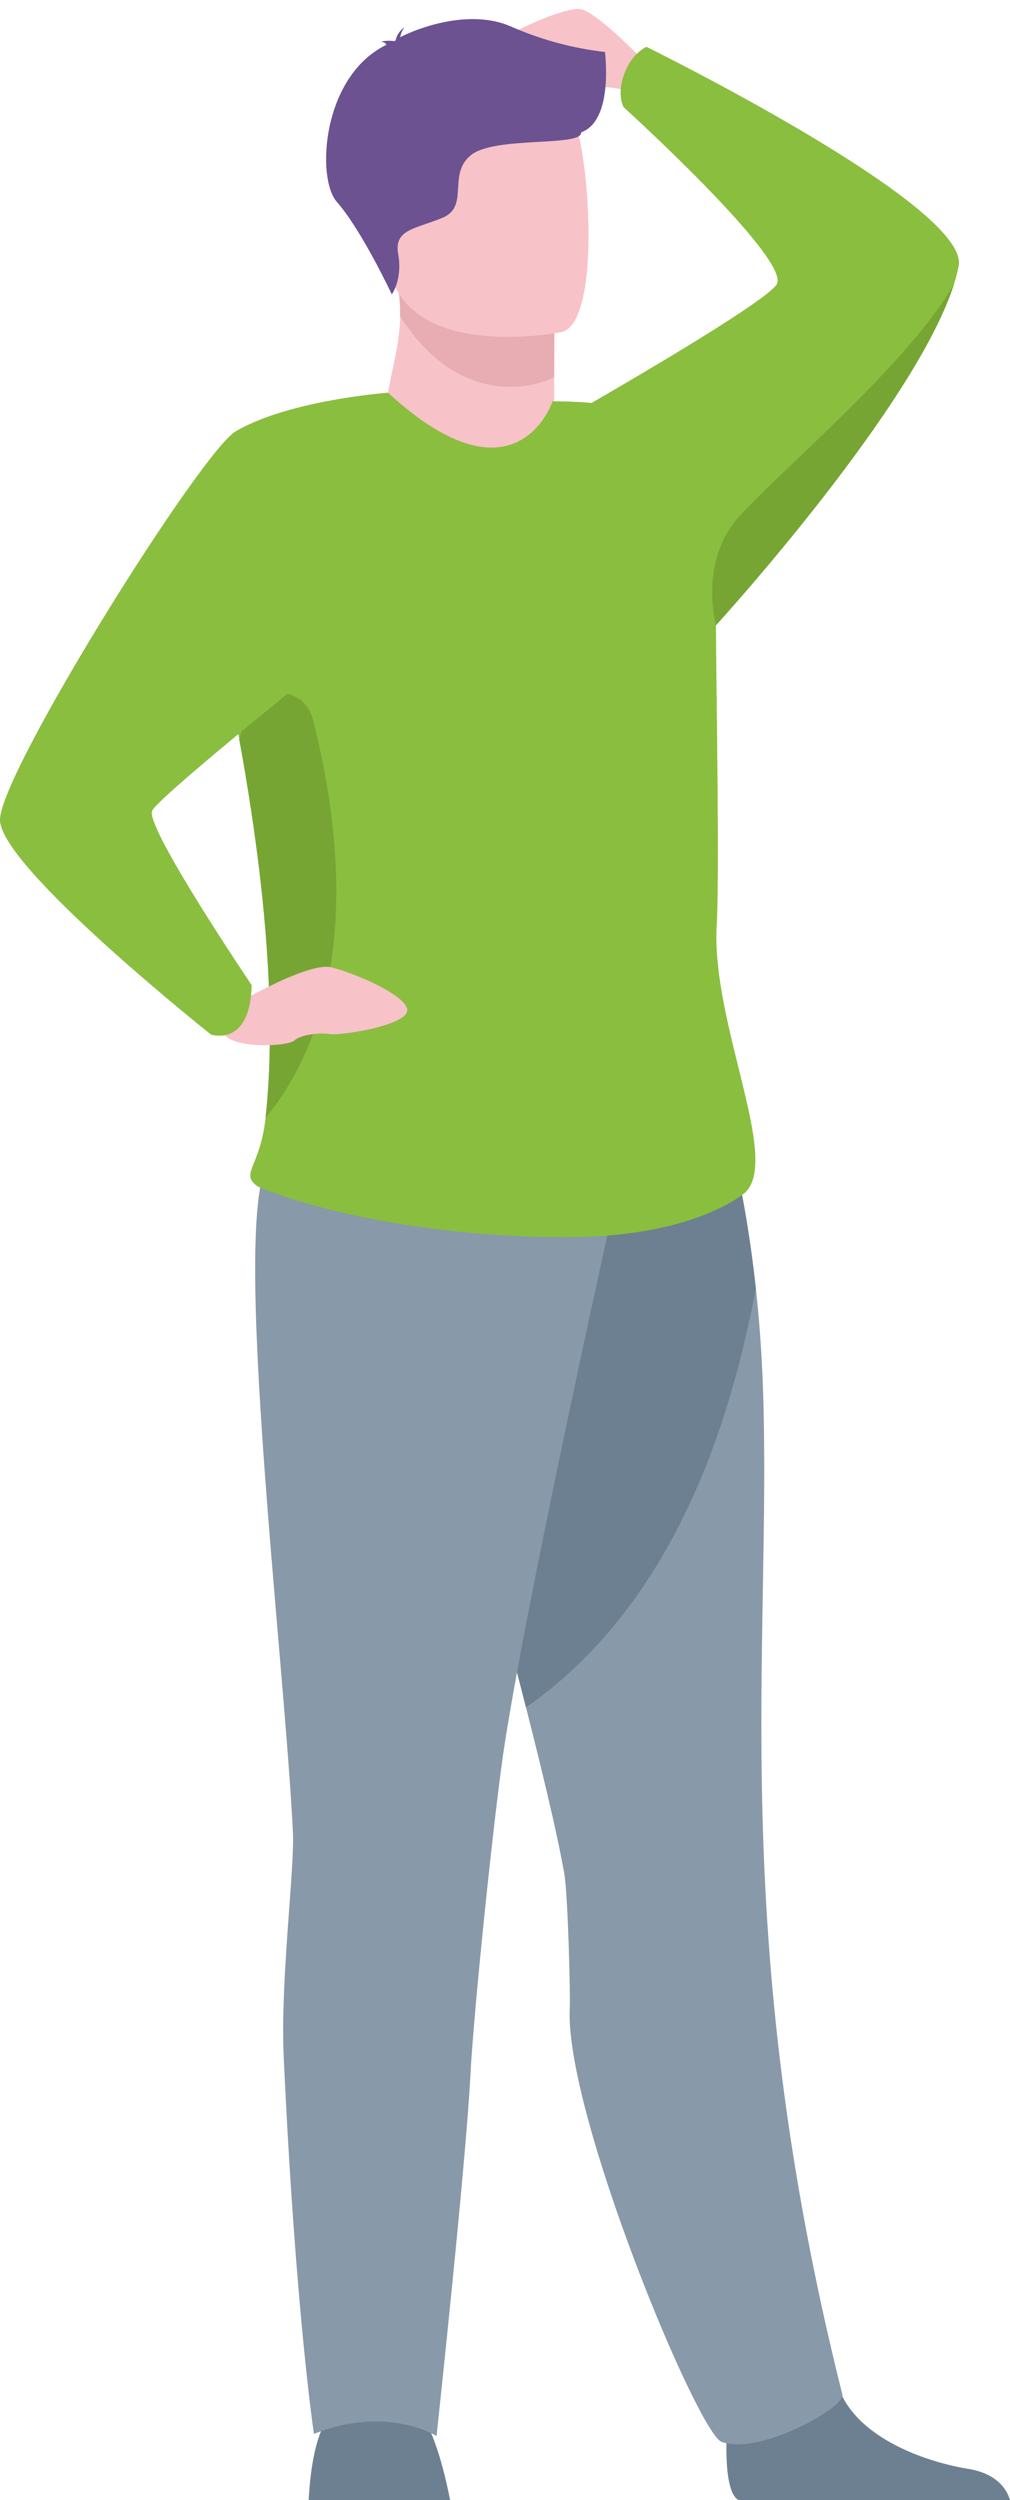<?xml version="1.0" encoding="UTF-8"?> <svg xmlns="http://www.w3.org/2000/svg" width="112" height="277" viewBox="0 0 112 277" fill="none"> <path d="M73.472 8.913C73.472 8.913 66.469 1.265 64.306 1C62.143 0.734 53.232 5.01 52.721 6.705C52.211 8.399 62.523 5.02 63.096 6.705C63.67 8.389 64.306 9.539 67.233 9.667C70.159 9.795 72.708 11.452 72.708 11.452L73.472 8.913Z" fill="#F7C2C8"></path> <path d="M81.869 277C79.643 275.641 80.91 265.499 80.91 265.499C80.91 265.499 91.277 257.195 92.702 263.552C94.126 269.909 102.551 272.764 107.346 273.543C110.655 274.079 111.679 275.914 111.997 277H81.869Z" fill="#6D8092"></path> <path d="M80.013 270.555C77.357 269.553 62.566 234.002 63.181 222.459C63.254 221.091 62.986 209.856 62.566 207.53C62.238 205.718 61.797 203.605 61.269 201.264C60.46 197.697 59.451 193.589 58.329 189.185C55.185 176.807 51.179 162.091 48.415 150.376C53.372 139.242 59.729 129.499 65.557 126.17C69.718 126.671 73.727 127.448 76.696 128.09C78.585 129.174 80.405 130.377 82.144 131.689C82.607 133.998 83.278 137.848 83.824 142.808C84.174 146.052 84.47 149.774 84.608 153.837C85.594 182.713 80.552 214.09 93.41 265.307C93.768 266.74 84.122 272.109 80.013 270.555Z" fill="#8899A9"></path> <path d="M83.824 142.808C81.681 153.544 76.523 176.487 58.329 189.18C55.185 176.802 51.179 162.086 48.415 150.371C53.372 139.237 59.729 129.494 65.557 126.165C69.718 126.666 73.727 127.443 76.696 128.085C78.585 129.169 80.405 130.372 82.144 131.684C82.62 133.998 83.278 137.858 83.824 142.808Z" fill="#6D8092"></path> <path d="M61.452 41.801V43.601C61.452 43.601 61.952 49.233 55.012 50.056C48.072 50.878 42.837 47.86 43.025 43.513C43.648 40.147 44.334 37.839 44.379 35.054C44.394 33.924 44.31 32.795 44.129 31.68L57.553 31.412L61.507 32.058L61.452 41.801Z" fill="#F7C2C8"></path> <path d="M61.504 32.059L61.452 41.801C59.937 42.505 58.285 42.867 56.615 42.859C50.446 42.859 46.458 38.33 44.372 35.044C44.386 33.914 44.302 32.785 44.122 31.67L57.546 31.402L61.504 32.059Z" fill="#E7ADB3"></path> <path d="M62.288 36.793C62.288 36.793 45.096 40.27 43.098 29.524C41.1 18.779 37.535 11.978 48.428 9.306C59.321 6.634 62.221 10.337 63.76 13.763C65.3 17.189 66.707 35.61 62.288 36.793Z" fill="#F7C2C8"></path> <path d="M49.91 277C49.91 277 48.971 271.854 47.481 268.876C45.992 265.898 36.525 267.793 36.525 267.793C36.525 267.793 34.633 269.417 34.227 277H49.91Z" fill="#6D8092"></path> <path d="M68.462 131.86C68.462 131.86 59.038 173.897 56.019 192.872C54.887 199.973 52.531 222.718 52.166 229.899C51.665 239.752 48.41 269.906 48.41 269.906C48.41 269.906 42.935 266.444 34.813 269.675C34.813 269.675 32.763 256.158 31.458 227.846C31.075 219.547 32.678 207.079 32.482 203.031C31.526 183.121 25.174 131.644 30.229 128.335C35.284 125.027 68.462 131.86 68.462 131.86Z" fill="#8899A9"></path> <path d="M67.097 5.762C63.492 5.35 59.968 4.395 56.647 2.93C52.058 0.924 46.27 3.133 44.379 4.125C44.453 3.722 44.614 3.339 44.852 3.005C44.852 3.005 44.009 3.604 43.884 4.441C43.796 4.506 43.758 4.549 43.781 4.564C43.803 4.579 42.825 4.389 42.209 4.667C42.209 4.667 42.639 4.604 42.792 4.882C42.811 4.911 42.835 4.936 42.862 4.958C35.702 8.422 35.041 19.746 37.354 22.371C40.126 25.524 43.448 32.625 43.448 32.625C43.448 32.625 44.66 30.948 44.157 28.173C43.653 25.398 46.039 25.389 49.071 24.128C52.103 22.867 49.572 19.335 52.221 17.189C54.87 15.044 64.566 16.307 64.441 14.668C68.034 13.354 67.097 6.136 67.097 5.762Z" fill="#6C5291"></path> <path d="M71.692 5.193C71.692 5.193 70.245 5.78 69.373 7.83C68.262 10.452 69.168 11.886 69.168 11.886C69.168 11.886 87.362 28.404 86.178 31.412C85.562 32.983 71.464 41.258 65.608 44.644C63.199 44.443 61.334 44.461 61.277 44.461C61.277 44.461 57.293 56.615 43.025 43.513C40.522 47.163 21.091 56.126 24.463 71.587C25.256 75.221 25.945 78.655 26.531 81.886C30.537 103.806 30.227 116.728 29.448 123.869C28.837 129.433 26.531 129.995 28.594 131.474C28.594 131.474 32.6 133.276 40.111 134.832C47.458 136.315 54.934 137.066 62.428 137.076C77.107 137.169 82.663 132.105 82.663 132.105C86.548 128.3 78.862 113.329 79.475 102.528C79.793 96.983 79.445 78.001 79.39 69.278L79.403 69.266C80.109 68.494 101.58 44.842 105.806 31.417C106.01 30.778 106.177 30.127 106.307 29.469C107.599 22.854 71.692 5.193 71.692 5.193Z" fill="#8ABE3F"></path> <path d="M29.443 123.881C30.221 116.75 30.537 103.829 26.526 81.899C26.801 81.027 27.074 80.191 27.345 79.392C28.559 75.778 33.724 75.958 34.68 79.643C37.642 91.115 40.308 110.612 29.443 123.881Z" fill="#77A534"></path> <path d="M25.059 111.897C25.059 111.897 33.982 106.496 36.748 107.18C39.515 107.864 45.511 110.476 45.143 112.073C44.775 113.67 37.8 114.76 36.588 114.579C35.377 114.399 33.416 114.612 32.623 115.296C31.829 115.981 25.505 116.239 24.731 114.386C23.957 112.534 25.059 111.897 25.059 111.897Z" fill="#F7C2C8"></path> <path d="M43.017 43.513C43.017 43.513 32.077 44.308 26.133 47.795C22.282 50.053 0 85.606 0 90.837C0 96.069 23.404 114.632 23.404 114.632C23.404 114.632 27.748 116.078 27.91 109.153C27.91 109.153 16.236 91.875 16.852 89.872C17.238 88.619 34.445 74.798 34.445 74.798L43.017 43.513Z" fill="#8ABE3F"></path> <path d="M105.811 31.417C101.585 44.844 80.114 68.496 79.408 69.266L79.395 69.278C79.332 69.043 77.562 62.278 81.788 57.437C86.087 52.514 100.939 40.172 105.811 31.417Z" fill="#77A534"></path> </svg> 